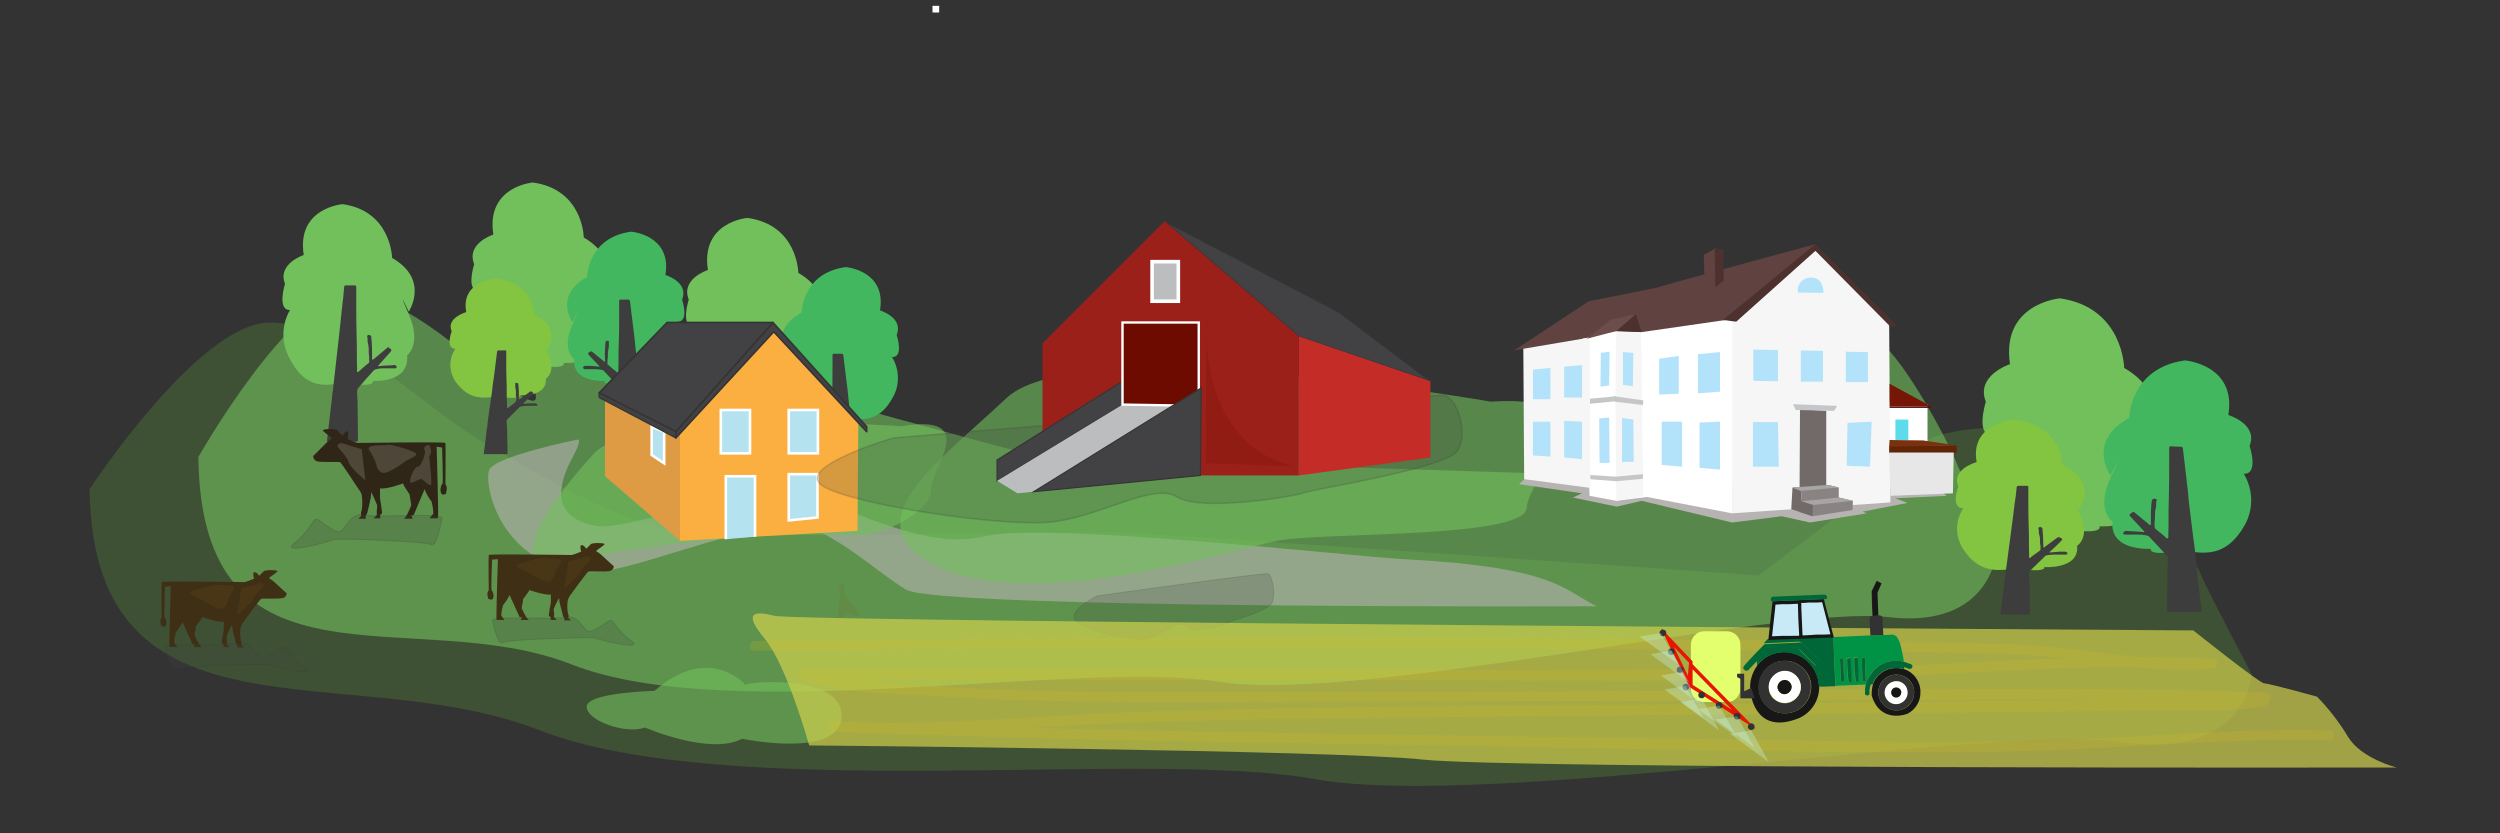 <?xml version="1.0" encoding="utf-8"?>
<!-- Generator: Adobe Illustrator 24.1.1, SVG Export Plug-In . SVG Version: 6.00 Build 0)  -->
<svg version="1.1" id="Layer_1" xmlns="http://www.w3.org/2000/svg" xmlns:xlink="http://www.w3.org/1999/xlink" x="0px" y="0px"
	 viewBox="0 0 600 200" style="enable-background:new 0 0 600 200;" xml:space="preserve">
<rect x="0" y="0" width="600" height="200" fill="#333333" stroke="none"/>
<style type="text/css">
	.st0{opacity:0.4;fill:#527D35;enable-background:new    ;}
	.st1{opacity:0.6;fill:#71C05C;enable-background:new    ;}
	.st2{fill:#71C05C;}
	.st3{fill:#43B75F;}
	.st4{fill:#3E3D3D;}
	.st5{fill:#83C441;}
	.st6{opacity:0.6;fill:#B7B3B2;enable-background:new    ;}
	.st7{fill:#FAAF40;}
	.st8{fill:#DE9B44;}
	.st9{fill:#B4E2EF;stroke:#FFFFFF;stroke-width:0.626;stroke-miterlimit:10;}
	.st10{fill:#424143;stroke:#343435;stroke-width:0.414;stroke-linecap:round;stroke-linejoin:round;}
	.st11{fill:#424143;stroke:#343435;stroke-width:0.318;stroke-linecap:round;stroke-linejoin:round;}
	.st12{opacity:0.2;fill:#424143;stroke:#343435;stroke-width:0.371;stroke-miterlimit:10;enable-background:new    ;}
	.st13{fill:#424143;stroke:#343435;stroke-width:0.287;stroke-miterlimit:10;}
	.st14{fill:#C42C27;}
	.st15{fill:#9B2019;}
	.st16{opacity:0.2;fill:#6D0B00;enable-background:new    ;}
	.st17{fill:#BBBDBF;stroke:#FFFFFF;stroke-width:0.86;stroke-miterlimit:10;}
	.st18{fill:#BBBDBF;}
	.st19{fill:#6D0B00;stroke:#FFFFFF;stroke-width:0.573;stroke-miterlimit:10;}
	.st20{fill:#B7B3B2;}
	.st21{fill:#FFFFFF;}
	.st22{fill:none;}
	.st23{fill:#F6F6F6;}
	.st24{fill:#726A69;}
	.st25{fill:#B3E3FA;}
	.st26{fill:#751606;}
	.st27{fill:#602406;}
	.st28{fill:#E7E7E8;}
	.st29{fill:#7A3110;}
	.st30{fill:#604340;}
	.st31{fill:#C4C6C8;}
	.st32{fill:#4C312F;}
	.st33{fill:#898383;}
	.st34{fill:#5CDCEA;}
	.st35{fill:#5B0F05;}
	.st36{fill:#A8A5A5;}
	.st37{fill:#6D4D4B;}
	.st38{opacity:0.2;fill:#424143;stroke:#343435;stroke-width:0.202;stroke-miterlimit:10;enable-background:new    ;}
	.st39{opacity:0.15;fill:#7F5D25;enable-background:new    ;}
	.st40{fill:#302617;}
	.st41{opacity:0.15;fill:#FFFFFF;enable-background:new    ;}
	.st42{opacity:0.2;fill:#424143;stroke:#343435;stroke-width:0.265;stroke-miterlimit:10;enable-background:new    ;}
	.st43{fill:#3F2F14;}
	.st44{opacity:0.2;fill:#424143;stroke:#343435;stroke-width:0.234;stroke-miterlimit:10;enable-background:new    ;}
	.st45{opacity:0.7;fill:#D1D14E;enable-background:new    ;}
	.st46{opacity:0.2;}
	.st47{fill:#D3B91E;}
	.st48{fill:#C8EAF6;}
	.st49{fill:#181717;}
	.st50{fill:#006838;}
	.st51{fill:#009345;}
	.st52{fill:#323232;}
	.st53{fill:#E4FF6E;}
	.st54{fill:none;stroke:#E81300;stroke-width:0.849;stroke-miterlimit:10;}
	.st55{opacity:0.3;fill:#CBFFF8;enable-background:new    ;}
</style>
<path class="st0" d="M21.5,117.4c0,0,26.2-40,43.3-40s37.6,20.7,50.1,28.1c12.5,7.4,34.5,20.7,49,22.2c14.4,1.5,99.1,0,103.6,0
	S422,138.1,422,138.1s34.2-25.1,38.8-31.1s38-5.9,45.9,0c8,5.9,19.7,26.6,21.6,31.1c1.9,4.4,12.1,23.7,12.1,23.7
	s-1.1,20.7-31.5,16.3s-152.6,16.3-193.2,8.9c-40.6-7.4-140.9,5.9-186.4-11.8S22.3,181.1,21.5,117.4z"/>
<path class="st1" d="M47.6,109.7c0,0,21.7-38.3,35.9-39c14.2-0.7,31.3,18,41.8,24.4S117,77.5,129,78.3s119.4,32,123.2,31.8
	s128.5,3.9,128.5,3.9s28.3-24.8,32.1-30.5c3.8-5.7,31.6-7,38.2-1.7s16.5,24.2,18.1,28.2c1.6,4.1,10.2,21.7,10.2,21.7
	s-0.9,19.4-26.2,16.4c-25.3-3-126.9,20.9-160.7,15.5s-117.1,10.8-155.1-4.1S48.4,169.1,47.6,109.7z"/>
<path class="st2" d="M127.8,87.5c0,0,8,1.5,7.5-0.4c0,0,9,0.7,8.4-6.2c0,0,3.7-2.6,0.5-10.1s0-0.6,0-0.6s5.3-7.8-4.1-13.2
	c0,0-0.1-11.5-12.2-13.2c0,0-11.3,0.9-9.5,12.5c0,0-6.6,2.1-4.6,7.1c0,0-2.1,6.6,1.2,6.4c-2.1,3.7-2.2,8.2-0.1,11.9
	C118.3,88,122.3,88.7,127.8,87.5z"/>
<path class="st3" d="M151.6,91.7c0,0-7,1.2-6.5-0.3c0,0-7.8,0.6-7.3-5.2c0,0-3.2-2.2-0.4-8.3c2.8-6.2,0-0.5,0-0.5s-4.6-6.5,3.5-10.9
	c0,0,0.1-9.5,10.6-10.9c0,0,9.8,0.8,8.2,10.4c0,0,5.7,1.7,4,5.9c0,0,1.8,5.4-1.1,5.3c1.8,3,1.9,6.8,0.1,9.8
	C159.9,92.2,156.3,92.8,151.6,91.7z"/>
<path class="st4" d="M153.8,94.5c-0.1-0.4-0.1-0.9-0.2-1.3c-0.2-1.5-0.4-3-0.5-4.5l-0.5-4.5c-0.1-1.3-0.3-2.5-0.4-3.8l-0.5-4
	c-0.2-1.4-0.3-2.7-0.5-4.1c0-0.3-0.2-0.4-0.5-0.4c-0.6,0-1.2,0-1.8,0c-0.3,0-0.3,0.2-0.3,0.4v2.6c0,2.5,0,5.1-0.1,7.6
	c-0.1,2.1,0,4.2-0.1,6.2c0,0.3,0.1,0.6-0.1,0.7c-0.2,0.1-0.4-0.3-0.6-0.4c-0.6-0.4-1.1-0.9-1.7-1.4c-0.2-0.1-0.3-0.3-0.2-0.5
	c0-0.3,0-0.6,0-0.8c0.2-0.8,0-1.6,0.2-2.4c0.1-0.5,0.2-1,0.1-1.5v-0.1c0.2-0.3,0.1-0.4-0.2-0.5s-0.6,0.1-0.6,0.4l0,0
	c-0.1,1.3-0.2,2.7-0.1,4.1v0.1c0,0.1,0.1,0.3-0.1,0.4c-0.2,0.1-0.2-0.1-0.3-0.2c-0.9-0.7-1.8-1.5-2.7-2.2c-0.1-0.1-0.4-0.1-0.5,0
	l0,0c-0.6,0.4-0.6,0.4-0.1,1c0.8,0.8,1.5,1.6,2.3,2.4c0,0.1,0.1,0.1,0.1,0.2l-2.2-0.2c-0.4,0-0.8,0-1.2,0c-0.2,0-0.3,0.1-0.5,0.2
	c-0.1,0.1-0.1,0.2,0,0.4c0.1,0.1,0.2,0.2,0.3,0.2h2.6c0.6,0,1.2,0.1,1.7,0.2c0.1,0,0.2,0.1,0.2,0.1c1.1,1.2,2.3,2.4,3.4,3.7
	c0.1,0.1,0.2,0.3,0.2,0.5c0,0.6,0,1.2-0.1,1.9c0,2.1,0,4.2-0.1,6.3c0,0.6,0,1.2,0,1.7c0,0.2,0.1,0.3,0.3,0.3h6
	c0.3,0,0.3-0.1,0.3-0.3c-0.3-2.4-0.6-4.9-0.9-7.3C153.8,95.3,153.8,94.9,153.8,94.5z"/>
<path class="st5" d="M119.1,95.1c0,0,6,1,5.6-0.2c0,0,6.7,0.4,6.3-4c0,0,2.8-1.7,0.3-6.5c-2.4-4.8,0-0.4,0-0.4s3.9-5.1-3.1-8.6
	c0,0-0.1-7.5-9.2-8.6c0,0-8.5,0.6-7.1,8.1c0,0-4.9,1.4-3.5,4.6c0,0-1.6,4.2,0.9,4.2c-1.6,2.3-1.6,5.3-0.1,7.7
	C112,95.4,115,95.9,119.1,95.1z"/>
<path class="st4" d="M117,101.8c0-0.3,0.1-0.7,0.1-1l0.5-3.5c0.2-1.2,0.3-2.3,0.5-3.5c0.1-1,0.2-2,0.4-3c0.1-1,0.3-2.1,0.4-3.2
	s0.3-2.1,0.4-3.2c0-0.2,0.1-0.3,0.4-0.3c0.5,0,1.1,0,1.6,0c0.3,0,0.2,0.1,0.2,0.3c0,0.7,0,1.3,0,2c0,2,0,4,0.1,6
	c0,1.6,0,3.3,0.1,4.9c0,0.2-0.1,0.5,0.1,0.6s0.3-0.2,0.5-0.3c0.5-0.4,1-0.7,1.4-1.1c0.1-0.1,0.2-0.3,0.2-0.4c0-0.2,0.1-0.4,0-0.6
	c-0.2-0.6,0-1.2-0.1-1.9c-0.1-0.4-0.2-0.8-0.1-1.2v-0.1c-0.2-0.2-0.1-0.3,0.2-0.4c0.2-0.1,0.5,0.1,0.5,0.3l0,0
	c0.1,1.1,0.2,2.1,0.1,3.2v0.1c0,0.1-0.1,0.2,0.1,0.3s0.2-0.1,0.3-0.1l2.3-1.7c0.1-0.1,0.3-0.1,0.4,0c0.5,0.3,0.5,0.3,0.1,0.8
	c-0.7,0.6-1.3,1.3-2,1.9c0,0-0.1,0.1-0.1,0.2l1.9-0.1c0.3,0,0.7,0,1,0c0.1,0,0.3,0.1,0.4,0.2c0.1,0.1,0.1,0.2,0,0.3
	c-0.1,0.1-0.2,0.2-0.3,0.1h-2.2c-0.5,0-1,0.1-1.5,0.2c-0.1,0-0.1,0-0.2,0.1l-2.9,2.9c-0.1,0.1-0.2,0.2-0.2,0.4c0,0.5,0,1,0.1,1.5
	l0.1,4.9c0,0.5,0,0.9,0,1.4c0,0.2-0.1,0.2-0.3,0.2h-5.2c-0.2,0-0.3-0.1-0.2-0.2c0.3-1.9,0.5-3.8,0.7-5.7
	C117,102.4,117,102.1,117,101.8z"/>
<path class="st2" d="M179.3,96c0,0,8,1.5,7.5-0.4c0,0,9,0.7,8.4-6.2c0,0,3.7-2.6,0.5-10.1s0-0.6,0-0.6s5.3-7.8-4.1-13.2
	c0,0-0.1-11.5-12.2-13.2c0,0-11.3,0.9-9.5,12.5c0,0-6.6,2.1-4.6,7.1c0,0-2.1,6.6,1.2,6.4c-2.1,3.7-2.2,8.2-0.1,11.9
	C169.7,96.5,173.8,97.2,179.3,96z"/>
<path class="st3" d="M203.1,100.2c0,0-7,1.2-6.5-0.3c0,0-7.8,0.6-7.3-5.2c0,0-3.2-2.2-0.4-8.3s0-0.5,0-0.5s-4.6-6.5,3.5-10.9
	c0,0,0.1-9.5,10.6-10.9c0,0,9.8,0.8,8.2,10.4c0,0,5.7,1.7,4,5.9c0,0,1.8,5.4-1.1,5.3c1.8,3,1.9,6.8,0.1,9.8
	C211.4,100.6,207.8,101.2,203.1,100.2z"/>
<path class="st4" d="M205,107.5c-0.1-0.4-0.1-0.9-0.2-1.3c-0.2-1.5-0.4-3-0.5-4.5l-0.5-4.5c-0.1-1.3-0.3-2.5-0.4-3.8l-0.5-4
	c-0.2-1.4-0.3-2.7-0.5-4.1c0-0.3-0.2-0.4-0.5-0.4c-0.6,0-1.2,0-1.8,0c-0.3,0-0.3,0.2-0.3,0.4v2.6c0,2.5,0,5.1-0.1,7.6
	c-0.1,2.1,0,4.2-0.1,6.2c0,0.3,0.1,0.6-0.1,0.7c-0.2,0.1-0.4-0.3-0.6-0.4c-0.6-0.4-1.1-0.9-1.7-1.4c-0.2-0.1-0.3-0.3-0.2-0.5
	c0-0.3,0-0.6,0-0.8c0.2-0.8,0-1.6,0.2-2.4c0.1-0.5,0.2-1,0.1-1.5v-0.1c0.2-0.3,0.1-0.4-0.2-0.5s-0.6,0.1-0.6,0.4l0,0
	c-0.1,1.3-0.2,2.7-0.1,4.1v0.1c0,0.1,0.1,0.3-0.1,0.4c-0.2,0.1-0.2-0.1-0.3-0.2c-0.9-0.7-1.8-1.5-2.7-2.2c-0.1-0.1-0.4-0.1-0.5,0
	l0,0c-0.6,0.4-0.6,0.4-0.1,1c0.8,0.8,1.5,1.6,2.3,2.4c0,0.1,0.1,0.1,0.1,0.2l-2.2-0.2c-0.4,0-0.8,0-1.2,0c-0.2,0-0.3,0.1-0.5,0.2
	c-0.1,0.1-0.1,0.2,0,0.4c0.1,0.1,0.2,0.2,0.3,0.2h2.6c0.6,0,1.2,0.1,1.7,0.2c0.1,0,0.2,0.1,0.2,0.1c1.1,1.2,2.3,2.4,3.4,3.7
	c0.1,0.1,0.2,0.3,0.2,0.5c0,0.6,0,1.2-0.1,1.9c0,2.1,0,4.2-0.1,6.3c0,0.6,0,1.2,0,1.7c0,0.2,0.1,0.3,0.3,0.3h6
	c0.3,0,0.3-0.1,0.3-0.3c-0.3-2.4-0.6-4.9-0.9-7.3C205,108.3,205,107.9,205,107.5z"/>
<path class="st5" d="M170.4,108.1c0,0,6,1,5.6-0.2c0,0,6.7,0.4,6.3-4c0,0,2.8-1.7,0.3-6.5c-2.4-4.8,0-0.4,0-0.4s3.9-5.1-3.1-8.6
	c0,0-0.1-7.5-9.2-8.6c0,0-8.5,0.6-7.1,8.1c0,0-4.9,1.4-3.5,4.6c0,0-1.6,4.2,0.9,4.2c-1.6,2.3-1.6,5.3-0.1,7.7
	C163.2,108.4,166.3,108.9,170.4,108.1z"/>
<path class="st4" d="M168.5,110.3c0-0.3,0.1-0.7,0.1-1l0.5-3.5c0.2-1.2,0.3-2.3,0.5-3.5c0.1-1,0.2-2,0.4-3c0.1-1,0.3-2.1,0.4-3.2
	c0.1-1,0.3-2.1,0.4-3.2c0-0.2,0.1-0.3,0.4-0.3c0.5,0,1.1,0,1.6,0c0.3,0,0.2,0.1,0.2,0.3c0,0.7,0,1.3,0,2c0,2,0,4,0.1,6
	c0,1.6,0,3.3,0.1,4.9c0,0.2-0.1,0.5,0.1,0.6c0.2,0.1,0.3-0.2,0.5-0.3c0.5-0.4,1-0.7,1.4-1.1c0.1-0.1,0.2-0.3,0.2-0.4
	c0-0.2,0.1-0.4,0-0.6c-0.2-0.6,0-1.2-0.1-1.9c-0.1-0.4-0.2-0.8-0.1-1.2v-0.1c-0.2-0.2-0.1-0.3,0.2-0.4c0.2-0.1,0.5,0.1,0.5,0.3l0,0
	c0.1,1.1,0.2,2.1,0.1,3.2v0.1c0,0.1-0.1,0.2,0.1,0.3s0.2-0.1,0.3-0.1l2.3-1.7c0.1-0.1,0.3-0.1,0.4,0c0.5,0.3,0.5,0.3,0.1,0.8
	c-0.7,0.6-1.3,1.3-2,1.9c0,0-0.1,0.1-0.1,0.2l1.9-0.1c0.3,0,0.7,0,1,0c0.1,0,0.3,0.1,0.4,0.2c0.1,0.1,0.1,0.2,0,0.3
	c-0.1,0.1-0.2,0.2-0.3,0.1h-2.2c-0.5,0-1,0.1-1.5,0.2c-0.1,0-0.1,0-0.2,0.1l-2.9,2.9c-0.1,0.1-0.2,0.2-0.2,0.4c0,0.5,0,1,0.1,1.5
	l0.1,4.9c0,0.5,0,0.9,0,1.4c0,0.2-0.1,0.2-0.3,0.2h-5.2c-0.2,0-0.3-0.1-0.2-0.2c0.3-1.9,0.5-3.8,0.7-5.7
	C168.4,110.9,168.5,110.6,168.5,110.3z"/>
<path class="st2" d="M82.2,91.8c0,0,7.8,1.5,7.3-0.4c0,0,8.8,0.7,8.2-6.1c0,0,3.6-2.6,0.4-9.9s0-0.6,0-0.6s5.1-7.7-4-12.9
	c0,0-0.2-11.3-11.9-12.9c0,0-11.1,0.9-9.3,12.2c0,0-6.4,2.1-4.5,6.9c0,0-2,6.4,1.2,6.3c-2.1,3.6-2.1,8-0.1,11.6
	C72.8,92.4,76.8,93.1,82.2,91.8z"/>
<path class="st4" d="M79.7,95.1c0.1-0.5,0.1-1,0.2-1.5c0.2-1.8,0.4-3.5,0.6-5.3s0.4-3.5,0.6-5.3c0.2-1.5,0.3-3,0.5-4.5l0.5-4.8
	c0.2-1.6,0.4-3.2,0.5-4.8c0-0.4,0.2-0.4,0.5-0.4c0.7,0,1.4,0,2.1,0c0.3,0,0.3,0.2,0.3,0.4c0,1,0,2,0,3.1c0,3,0,6,0.1,9
	c0.1,2.5,0,4.9,0.1,7.4c0,0.3-0.1,0.8,0.1,0.9s0.4-0.3,0.7-0.5c0.6-0.5,1.2-1.1,1.9-1.6c0.2-0.1,0.3-0.4,0.2-0.6c0-0.3,0-0.7,0-1
	c-0.2-0.9,0-1.9-0.2-2.8c-0.2-0.6-0.2-1.2-0.2-1.7V81c-0.2-0.3-0.1-0.5,0.2-0.6c0.3-0.1,0.6,0.1,0.7,0.4c0,0,0,0,0,0.1
	c0.2,1.6,0.2,3.2,0.2,4.8v0.1c0,0.2-0.1,0.4,0.1,0.5s0.2-0.1,0.4-0.2c1-0.9,2.1-1.7,3.1-2.6c0.1-0.2,0.4-0.2,0.5,0l0,0
	c0.7,0.5,0.7,0.5,0.1,1.2c-0.9,1-1.7,1.9-2.6,2.9c-0.1,0.1-0.1,0.1-0.1,0.3c0.8-0.1,1.7-0.2,2.5-0.2c0.4,0,0.9,0,1.3-0.1
	c0.2,0,0.4,0.1,0.5,0.2s0.1,0.3,0.1,0.4c-0.1,0.1-0.2,0.2-0.4,0.2c-1,0-2,0-2.9,0c-0.7,0-1.3,0.1-1.9,0.3c-0.1,0-0.2,0.1-0.3,0.2
	c-1.3,1.4-2.6,2.9-3.8,4.3c-0.1,0.2-0.2,0.4-0.2,0.6c0,0.7,0,1.5,0.1,2.2l0.1,7.5c0,0.7,0,1.4,0,2.1c0,0.3-0.1,0.4-0.4,0.4h-6.7
	c-0.3,0-0.4-0.1-0.3-0.4c0.3-2.9,0.7-5.7,1-8.6C79.6,96.1,79.7,95.6,79.7,95.1z"/>
<path class="st6" d="M337,134.2c-13-0.7-86.1-9-100.6-5.5c-14.4,3.5-31.5-6.6-41.4-9s-3.5-3.1-3.5-3.1l-5.3-1.1
	c0,0-6.6,0.9-10.6,2.9l0,0c0,0-26.5,9.1-32.7,7.8c-6.2-1.3-11.9-4.7-5.3-16.8c2.3-4.3,1-3.9,1-3.9s-19.9,4-21.2,7.3
	c-1.3,3.3,2.3,23,23.3,24.5c9.6,0.7,32.7-10.2,50.8-11.7c9.7,2.7,19.1,11.8,25.9,15.9c7.7,4.7,165.8,4,165.8,4
	C375.2,141.6,373.4,136.1,337,134.2z M187.7,124.8L187.7,124.8c0.3,0,0.7,0.1,1,0.1L187.7,124.8z"/>
<path class="st1" d="M216.4,102.3c0,0-63.8-4.4-73.9,6.6s-22.8,28.6-7.2,25.8c54-9.8,68.5-4.8,74.9-6.8c6.4-2,13.5-6.2,13.3-10.7
	S235.5,99.1,216.4,102.3z"/>
<polygon class="st7" points="205.8,127.4 206,100.7 185.5,77.4 163.2,102.4 163.2,129.8 "/>
<polyline class="st8" points="163.2,129.8 145.2,114.3 145.2,93.3 163.2,102.4 "/>
<rect x="189.3" y="98.4" class="st9" width="7" height="10.4"/>
<rect x="173" y="98.4" class="st9" width="7" height="10.4"/>
<polygon class="st9" points="196.2,124.2 189.3,124.9 189.3,113.8 196.2,113.8 "/>
<polyline class="st9" points="174.2,129.4 174.2,114.3 181.2,114.3 181.2,128.8 "/>
<polygon class="st9" points="159.4,103.6 159.4,111.2 156.4,109.2 156.4,102.4 "/>
<polygon class="st10" points="208,102.4 185.5,77.4 184.6,78.4 184.6,78.4 162.2,103.6 162.2,105.1 185.7,79.6 208,103.6 "/>
<polygon class="st10" points="185.5,77.4 162.2,103.6 143.8,94.3 160.1,77.4 "/>
<polygon class="st11" points="162.2,105.1 143.8,95.4 143.8,94.3 162.2,103.6 "/>
<path class="st2" d="M494.4,126.8c0,0,10.1,1.9,9.5-0.5c0,0,11.3,0.9,10.6-7.9c0,0,4.7-3.3,0.6-12.7S515,105,515,105
	s6.6-9.9-5.2-16.7c0,0-0.2-14.5-15.4-16.7c0,0-14.2,1.2-12,15.8c0,0-8.3,2.7-5.8,9c0,0-2.6,8.3,1.6,8.1c-2.7,4.6-2.7,10.3-0.2,15
	C482.3,127.5,487.5,128.4,494.4,126.8z"/>
<path class="st3" d="M524.4,132.1c0,0-8.8,1.6-8.2-0.4c0,0-9.9,0.7-9.2-6.5c0,0-4.1-2.7-0.5-10.5s0-0.6,0-0.6s-5.8-8.2,4.5-13.8
	c0,0,0.2-12,13.4-13.8c0,0,12.4,1,10.4,13.1c0,0,7.2,2.2,5.1,7.4c0,0,2.3,6.9-1.4,6.7c2.3,3.8,2.4,8.5,0.2,12.4
	C534.9,132.7,530.4,133.4,524.4,132.1z"/>
<path class="st4" d="M527.2,135.7c-0.1-0.6-0.2-1.1-0.2-1.6c-0.2-1.9-0.4-3.8-0.7-5.7l-0.7-5.7c-0.2-1.6-0.4-3.2-0.5-4.8l-0.6-5.1
	c-0.2-1.7-0.4-3.4-0.6-5.1c0-0.4-0.2-0.5-0.6-0.5c-0.8,0-1.5,0-2.3-0.1c-0.4,0-0.3,0.2-0.4,0.4v3.3c0,3.2,0,6.4-0.1,9.6
	c-0.1,2.6,0,5.2-0.1,7.9c0,0.3,0.1,0.8-0.2,0.9c-0.3,0.1-0.5-0.3-0.7-0.5c-0.7-0.6-1.4-1.1-2.1-1.7c-0.2-0.2-0.3-0.4-0.3-0.7
	c0-0.3,0-0.7,0-1c0.2-1,0-2,0.2-3c0.2-0.6,0.2-1.2,0.2-1.9v-0.1c0.3-0.3,0.1-0.5-0.3-0.6c-0.3-0.1-0.7,0.1-0.8,0.5c0,0,0,0,0,0.1
	c-0.2,1.7-0.2,3.4-0.2,5.1v0.1c0,0.2,0.1,0.4-0.1,0.5c-0.2,0.1-0.3-0.2-0.4-0.2c-1.1-0.9-2.3-1.9-3.4-2.8c-0.2-0.2-0.4-0.2-0.6,0
	l0,0c-0.8,0.6-0.8,0.5-0.1,1.3c1,1,1.9,2.1,2.9,3.1c0.1,0.1,0.2,0.1,0.1,0.3l-2.8-0.2c-0.5,0-1,0-1.5-0.1c-0.2,0-0.4,0.1-0.6,0.3
	c-0.1,0.1-0.2,0.3-0.1,0.4c0.1,0.2,0.2,0.2,0.4,0.2h3.3c0.7,0,1.5,0.1,2.2,0.3c0.1,0,0.2,0.1,0.3,0.2c1.4,1.5,2.9,3.1,4.3,4.6
	c0.2,0.2,0.2,0.4,0.2,0.6c0,0.8,0,1.6-0.1,2.3c0,2.7-0.1,5.3-0.1,8c0,0.7,0,1.5,0,2.2c0,0.3,0.1,0.4,0.4,0.4h7.5
	c0.3,0,0.4-0.1,0.4-0.4c-0.4-3.1-0.7-6.1-1.1-9.2C527.2,136.7,527.2,136.2,527.2,135.7z"/>
<path class="st5" d="M483.5,136.4c0,0,7.6,1.2,7.1-0.3c0,0,8.5,0.6,7.9-5.1c0,0,3.5-2.1,0.4-8.2s0-0.5,0-0.5s5-6.4-3.9-10.8
	c0,0-0.1-9.4-11.6-10.8c0,0-10.7,0.8-9,10.2c0,0-6.2,1.7-4.4,5.8c0,0-2,5.3,1.2,5.3c-2,2.9-2,6.7-0.1,9.7
	C474.4,136.8,478.3,137.4,483.5,136.4z"/>
<path class="st4" d="M481.1,139.1c0.1-0.4,0.1-0.9,0.2-1.3l0.6-4.5c0.2-1.5,0.4-3,0.6-4.5c0.2-1.3,0.3-2.5,0.5-3.8s0.3-2.7,0.5-4
	s0.4-2.7,0.5-4c0-0.3,0.2-0.4,0.5-0.4c0.7,0,1.3,0,2,0c0.3,0,0.3,0.2,0.3,0.3c0,0.9,0,1.7,0,2.6c0,2.5,0,5,0.1,7.5
	c0.1,2.1,0,4.1,0.1,6.2c0,0.3-0.1,0.6,0.1,0.7c0.2,0.1,0.4-0.3,0.6-0.4c0.6-0.4,1.2-0.9,1.8-1.3c0.2-0.1,0.3-0.3,0.2-0.5
	c0-0.3,0.1-0.6,0-0.8c-0.2-0.8,0-1.6-0.2-2.3c-0.2-0.5-0.2-1-0.2-1.5V127c-0.2-0.3-0.1-0.4,0.2-0.5c0.3-0.1,0.6,0.1,0.7,0.4l0,0
	c0.1,1.3,0.2,2.7,0.2,4v0.1c0,0.1-0.1,0.3,0.1,0.4c0.2,0.1,0.2-0.1,0.3-0.2l3-2.2c0.2-0.1,0.4-0.1,0.6,0c0.7,0.4,0.7,0.4,0.1,1
	c-0.8,0.8-1.6,1.6-2.5,2.4c-0.1,0.1-0.1,0.1-0.1,0.2l2.4-0.2c0.4,0,0.9,0,1.3,0c0.2,0,0.4,0.1,0.5,0.2c0.1,0.1,0.1,0.2,0.1,0.3
	c-0.1,0.1-0.2,0.2-0.4,0.2H493c-0.6,0-1.3,0.1-1.9,0.2c-0.1,0-0.2,0.1-0.2,0.1l-3.7,3.6c-0.1,0.1-0.2,0.3-0.2,0.5
	c0,0.6,0,1.2,0.1,1.8l0.1,6.2c0,0.6,0,1.1,0,1.7c0,0.2-0.1,0.3-0.3,0.3h-6.5c-0.3,0-0.3-0.1-0.3-0.3c0.3-2.4,0.6-4.8,0.9-7.2
	C481,139.9,481.1,139.5,481.1,139.1z"/>
<g>
	<path class="st1" d="M357.8,96.4c0,0-98.7-17.3-116.2-0.9s-38.3,30.7-15.5,40.9s69.5-4.2,79.8-6.5c10.3-2.3,60-0.5,60.5-8
		C366.8,114.4,388.1,94.3,357.8,96.4z"/>
	<path class="st12" d="M214.4,105.1c0,0-23.9,7-17,11.5s43.8,10.1,55.6,8.6c11.7-1.5,24-9.5,29.6-5.9s28.4-0.2,30.6-1.1
		c2.2-0.8,33.5-5.8,36.5-9.9c3-4.2-0.1-12.9-3.1-13.4C343.5,94.4,214.4,105.1,214.4,105.1z"/>
	<polygon class="st13" points="343.3,91.5 321.3,74.9 279.5,53.1 311.7,80.7 	"/>
	<polygon class="st14" points="311.7,80.7 311.7,114.1 343.3,109.8 343.3,91.5 	"/>
	<path class="st15" d="M311.7,80.7l-32.2-27.6l-29.3,29.3V104l19.3-12.5V77.4h18.3V97l-0.2,17.1h24.1L311.7,80.7z M282.3,71.8h-5.8
		v-9h5.8V71.8z"/>
	<polygon class="st13" points="269.4,97.1 239.3,115.4 239.3,110.4 269.4,91.5 	"/>
	<path class="st16" d="M289.5,76.8v34.4l21.6,0.7C311.1,112,288.8,109.7,289.5,76.8z"/>
	<rect x="276.5" y="62.8" class="st17" width="6.3" height="9.5"/>
	<polygon class="st18" points="269.4,97.1 287.7,97.4 250.2,117.8 244.2,118.4 239.3,115.4 	"/>
	<polygon class="st19" points="269.4,97.1 269.4,77.4 287.7,77.4 287.7,97.4 	"/>
	<polygon class="st13" points="288.1,114.1 288.3,93.1 248.1,118 	"/>
	<polyline class="st20" points="456.4,110.7 467.2,119 454.9,119.6 457.8,120.7 447,122.8 448,123.2 434.4,125.4 427.6,123.9 
		415.7,125.4 394,120.2 388,121.6 377.5,119.4 379.7,118.4 364.6,116.2 367.9,113 	"/>
	<polygon class="st21" points="379.7,77.5 449,75.4 451.6,96.3 462.6,97 462.6,110.7 438.3,113.8 387.9,120.2 381.5,119 	"/>
	<line class="st22" x1="365.7" y1="86.7" x2="366.1" y2="83"/>
	<polygon class="st23" points="387.9,79.5 387.7,95.4 387.9,115.7 387.9,120.2 394.4,119.1 393.9,79.5 	"/>
	<polyline class="st23" points="453.7,120.5 453.4,77.4 435.7,59.3 415.7,75.6 415.7,123.2 453.4,120.6 	"/>
	<polygon class="st24" points="431.9,117.2 432,98.2 438.3,98.6 438.3,116.8 	"/>
	<polygon class="st25" points="426.7,101.3 426.9,112 420.7,112 420.7,101.3 	"/>
	<path class="st25" d="M437.6,70.3l-6.1-0.1c-0.3-1.6,0.7-3.1,2.3-3.5c0.2,0,0.4-0.1,0.7-0.1C437.9,66.5,437.6,70.3,437.6,70.3z"/>
	<polygon class="st26" points="453.5,92.1 463.4,97.5 453.5,97.6 	"/>
	<polygon class="st27" points="453.4,107 469.6,106.9 469.6,108.7 453.4,108.8 	"/>
	<polygon class="st28" points="453.7,119 468.7,118.4 468.9,108.6 453.4,108.6 	"/>
	<polygon class="st29" points="469.6,106.9 461.5,105.7 453.5,105.6 453.4,107.2 	"/>
	<polygon class="st21" points="415.7,75.6 394,79.7 394.4,119.1 415.7,123.2 	"/>
	<path class="st30" d="M388.1,79.4l-6.7,1.1L397,69.2c0,0,3.6-1,6-1.7c2.4-0.7,32.7-8.9,32.7-8.9l-20.9,18.1l-20.8,3L388.1,79.4"/>
	<polyline class="st31" points="394.4,96.1 387.4,95.1 387.5,96.4 394.3,97.2 	"/>
	<polyline class="st31" points="394.3,113.8 387.7,114.4 387.8,115.5 394.3,114.9 	"/>
	<polyline class="st31" points="388,115.5 388,115.5 387.9,114.4 381.5,114 381.6,115 388,115.5 	"/>
	<polygon class="st30" points="363.4,84.1 381.3,72.3 397.3,69.1 382.5,80.8 	"/>
	<polygon class="st30" points="409.2,70.1 408.9,61.2 411.9,59.5 411.6,69.1 	"/>
	<polyline class="st32" points="411.5,59.7 413.6,59.8 413.7,67.3 411.7,69 	"/>
	<polygon class="st25" points="389.5,92.4 389.5,84.5 392,84.7 391.9,92.7 	"/>
	<polygon class="st25" points="386.3,84.4 384.2,84.7 384.1,92.8 386.2,92.5 	"/>
	<polygon class="st25" points="389.3,100.3 389.3,110.9 392.1,110.8 392,100.7 	"/>
	<polygon class="st25" points="386.2,100.2 383.8,100.4 383.9,111.1 386.3,111.1 	"/>
	<polyline class="st23" points="381.7,117.1 365.8,115 365.6,83.7 381.5,81 381.7,117.1 381.7,117.1 	"/>
	<polygon class="st33" points="438.8,116.4 441.3,117 441.3,119.6 432.3,120.3 432.3,117.8 430.2,117 	"/>
	<polygon class="st33" points="441.3,119.4 444.7,120.2 444.6,122.4 435,123.9 432.3,123 432.3,120 	"/>
	<polygon class="st24" points="430.2,117 429.9,122.2 432.3,123 432.3,117.8 	"/>
	<polygon class="st31" points="440.2,98.6 431,98.4 430.3,97 440.9,97.4 	"/>
	<polygon class="st25" points="443.4,101.5 443.2,111.8 448.8,112 449.2,101.2 	"/>
	<polygon class="st34" points="454.9,105.6 454.9,100.7 458,100.7 458,105.6 	"/>
	<polygon class="st25" points="426.7,84 420.8,83.9 420.8,91.4 426.7,91.5 	"/>
	<polygon class="st25" points="448.3,84.5 443,84.4 443,91.7 448.3,91.7 	"/>
	<polygon class="st25" points="437.5,84.2 432.2,84.1 432.2,91.6 437.5,91.6 	"/>
	<polygon class="st25" points="402.9,85.4 398.2,86.1 398.2,94.7 402.9,94.5 	"/>
	<polygon class="st25" points="412.8,84.5 407.5,85 407.5,94.4 412.8,94 	"/>
	<polygon class="st35" points="463.4,97.5 463.4,97.9 453.5,97.9 453.5,97.6 	"/>
	<polygon class="st25" points="412.8,101.2 407.9,101.4 407.9,112.3 412.8,112.7 	"/>
	<polygon class="st25" points="403.7,101.2 398.8,101.2 398.8,111.6 403.7,112 	"/>
	<polygon class="st25" points="379.7,87.6 379.7,95.4 375.4,95.4 375.4,88 	"/>
	<polygon class="st25" points="372.1,88.3 372.1,95.8 367.9,95.8 367.9,88.7 	"/>
	<polygon class="st25" points="379.7,101.2 379.7,110.2 375.4,109.8 375.4,101 	"/>
	<polygon class="st25" points="372.1,101.2 372.1,109.6 367.9,109.3 367.9,101.2 	"/>
	<polygon class="st31" points="381.6,95.7 387.8,95.1 387.7,96.3 381.6,96.9 	"/>
	<polygon class="st36" points="444.7,120.2 441.3,119.4 432.3,120.3 435.1,121.2 	"/>
	<polygon class="st36" points="441.3,117 432.3,117.8 430.2,117 438.8,116.4 	"/>
	<polygon class="st24" points="432,120.2 435.1,121.2 435,123.9 432,122.9 	"/>
	<polygon class="st32" points="453.6,78.3 455.4,78.3 435.7,58.6 413.5,76.8 416.7,77.2 435.7,60.2 	"/>
	<polygon class="st37" points="388.1,79.4 380.8,81.3 386.6,76.7 392.6,75.4 	"/>
	<polygon class="st32" points="394,79.7 387.9,79.5 392.6,75.4 	"/>
</g>
<path class="st38" d="M263.4,143c0,0-7.4,3.6-5.3,5.9c2.1,2.3,13.6,5.2,17.2,4.4s7.4-4.9,9.2-3c1.8,1.9,8.8-0.1,9.5-0.6
	s10.4-3,11.3-5.1s0-6.7-1-6.9C303.4,137.4,263.4,143,263.4,143z"/>
<path class="st1" d="M157.1,165.8c0,0-16.3,0.4-16.3,3.8s9.4,6.7,14,5c0,0,15.6,6.8,23.3,2.7c0,0,23.5,4.9,23.9-5.3
	s-22.6-8.5-23.1-7.6C178.9,164.3,170.2,154.3,157.1,165.8z"/>
<path class="st39" d="M452.4,158.7c0,0,3.7-0.9,4.6-1.3c0.9-0.3,1.4,0.4,1.1,0.9c-0.4,0.4-2.4,2.3-2.6,3.3s-4,3.9-4,3.9L452.4,158.7
	z"/>
<path class="st39" d="M450.6,158.8c-0.7,0.9-1.3,1.9-1.7,3.1c0,0.6-0.7,1.9-1.8,1.9s-3.4-1.4-4.9-2.4s-4.4-1.4-1.9-2.3
	s5.8-1.6,5.9-1.4C446.3,157.9,451.6,157.5,450.6,158.8z"/>
<path class="st39" d="M436.1,160.2c0,0-0.8,6-0.4,6.2s1.6-0.9,2.2-1.3c0.6-0.4,2.8,1.5,2.8,0.5s-1.3-3.3-1.9-3.2
	c-0.7,0.1-2.1-3.1-1.6-3.7s-0.7-1.3-1-1.1C435.6,158.5,435.6,159.5,436.1,160.2z"/>
<g>
	<path class="st40" d="M104.8,107.2c0,0,0.5,17.1,0.3,17.2c-0.6,0-1.3,0-1.9,0c-0.2,0,0.8-1.1,0.8-1.1c0-1-0.2-2-0.4-2.9
		c-0.7-0.9-1.3-1.9-1.7-3l-2.6,6.2l-0.6,0.1c0,0,0.5,0.8,0.2,0.8H97l0.6-0.8c0.4-0.8,0.8-1.6,1.1-2.5c0-0.3-0.4-2.3-0.4-2.5
		s-1.7-2.3-1.5-2.7c0,0-4,1.5-5.6,1.2v2.4c0.2,1.2,0.4,2.4,0.5,3.5c-0.1,0.2-0.2,0.4-0.5,0.5l0.1,0.8h-1.6l0.8-0.9
		c-0.1-0.2-0.1-0.5-0.1-0.7c0.1-0.5,0.1-1.1,0.1-1.6c-0.1-0.2-0.8-1.8-1-2.3c-0.2-0.4-0.4-0.8-0.4-0.8c0,0.9-0.2,1.8-0.4,2.7
		c-0.3,1.1-0.5,2.3-0.6,2.4c-0.1,0.2-0.2,0.4-0.3,0.5c0,0-0.1,0.6,0,0.8H86l0.7-0.7c-0.1-0.4-0.1-0.9,0.1-1.3c0.2-1.3,0.2-2.6,0-3.8
		c-0.2-0.6-0.6-1.2-1-1.7c-0.2-0.3-3.9-6-4.2-6.1c-0.3-0.1-4.8,0.1-5.6-0.2c-0.8-0.4-1-1.3-0.7-1.4c0.3-0.2,3.5-3.6,3.8-3.7
		s0.5-0.4,0.5-0.5s-2.1-1.5-2.1-1.8c-0.1-0.4,3.1-0.5,3.5,0s1.2,1.3,1.2,1.3c0.2-0.4,0.5-0.7,0.8-1c0.4-0.2,0.6,0.1,0.6,0.1
		c0,0.5,0,1-0.2,1.5c-0.2,0.2,2.2,1.1,2.4,1.1c0.1,0,21-0.3,21.1,0s0,9.9,0,9.9c0.3,0.4,0.4,0.9,0.3,1.4c-0.2,0.6,0.1,1-0.7,1.1
		c-1.1,0.2-0.9-2.1-0.3-2.6c0.2-0.2-0.1-8.7-0.1-8.7L104.8,107.2z"/>
	<path class="st41" d="M86.8,107.8c0,0-3.7-1.1-4.6-1.4s-1.4,0.5-1.1,0.9c0.4,0.5,2.4,2.6,2.6,3.7s4,4.3,4,4.3L86.8,107.8z"/>
	<path class="st41" d="M88.6,108c0.7,1,1.3,2.2,1.7,3.4c0,0.6,0.7,2.1,1.8,2.1s3.4-1.5,4.9-2.6s4.4-1.6,1.9-2.6s-5.8-1.8-5.9-1.5
		C92.9,107,87.6,106.5,88.6,108z"/>
	<path class="st41" d="M103,109.6c0,0,0.8,6.6,0.4,6.8c-0.4,0.3-1.6-1.1-2.2-1.4s-2.8,1.6-2.8,0.5s1.2-3.6,1.9-3.5
		c0.7,0.1,2.1-3.4,1.6-4s0.7-1.4,1-1.2C103.6,107.6,103.6,108.7,103,109.6z"/>
	<path class="st42" d="M106.1,124.4c0,0-1.3,7.1-2.6,6.3c-1.3-0.8-23.1-1.6-23.6-1.2c-0.4,0.4-13.1,3.9-9.2,0.8
		c3.9-3,4.4-5.9,5.3-5.7c0.9,0.2,4,3.3,5.5,3s2.5-4.8,6-4C91.1,124.3,106.4,123,106.1,124.4z"/>
</g>
<path class="st39" d="M201.7,142.7c0,0-0.8,5.6-0.4,5.8c0.3,0.3,1.5-0.9,2.1-1.2s2.6,1.4,2.6,0.4s-1.2-3.1-1.8-3s-2-2.9-1.5-3.4
	c0.5-0.6-0.6-1.2-0.9-1.1C201.2,141,201.2,142,201.7,142.7z"/>
<g>
	<path class="st43" d="M119.5,134.2c0,0-0.5,14.6-0.3,14.6c0.6,0,1.2,0,1.8,0c0.2,0-0.7-1-0.7-1c0-0.8,0.2-1.7,0.4-2.5
		c0.6-0.8,1.2-1.6,1.6-2.5l2.4,5.3l0.6,0.1c0,0-0.5,0.6-0.2,0.6h1.8l-0.6-0.7c-0.4-0.7-0.8-1.4-1.1-2.1c0-0.3,0.4-1.9,0.3-2.1
		c0-0.2,1.6-2,1.5-2.3c0,0,3.7,1.3,5.2,1.1v2c-0.2,1-0.4,2-0.5,3c0.1,0.3,0.5,0.4,0.5,0.4l-0.1,0.7h1.5l-0.7-0.8
		c0.1-0.2,0.1-0.4,0.1-0.6c-0.1-0.4-0.1-0.9-0.1-1.3c0.1-0.2,0.7-1.6,0.9-1.9c0.2-0.4,0.4-0.7,0.4-0.7c0,0.8,0.2,1.5,0.4,2.3
		c0.3,0.9,0.5,1.9,0.5,2c0.1,0.2,0.2,0.3,0.3,0.5c0,0,0.1,0.5,0,0.6h1.7l-0.7-0.6c0.1-0.4,0.1-0.8-0.1-1.1c-0.2-1.1-0.2-2.2,0-3.3
		c0.2-0.5,0.5-1,0.9-1.5c0.2-0.3,3.7-5.1,4-5.2c0.2-0.1,4.5,0.1,5.3-0.2c0.8-0.3,0.9-1.1,0.7-1.2c-0.2-0.1-3.3-3.1-3.6-3.2
		c-0.3-0.1-0.5-0.3-0.5-0.4c0-0.1,1.9-1.3,2-1.6c0.1-0.3-2.9-0.4-3.3,0c-0.4,0.4-1.1,1.1-1.1,1.1c-0.2-0.3-0.4-0.6-0.8-0.8
		c-0.4-0.2-0.6,0.1-0.6,0.1s0,1.2,0.2,1.3c0.2,0.1-2.1,0.9-2.3,0.9c-0.1,0-19.8-0.3-19.9,0s0,8.5,0,8.5c-0.3,0.3-0.4,0.8-0.3,1.2
		c0.2,0.6-0.1,0.8,0.7,1c1.1,0.2,0.8-1.8,0.3-2.2c-0.2-0.2,0.1-7.4,0.1-7.4L119.5,134.2z"/>
	<path class="st39" d="M136.4,134.8c0,0,3.5-0.9,4.3-1.2c0.8-0.3,1.3,0.4,1,0.8c-0.3,0.4-2.3,2.2-2.5,3.1c-0.2,0.9-3.8,3.7-3.8,3.7
		L136.4,134.8z"/>
	<path class="st39" d="M134.7,134.9c-0.7,0.9-1.2,1.8-1.6,2.9c0,0.6-0.7,1.8-1.7,1.8s-3.2-1.3-4.6-2.2c-1.4-0.9-4.1-1.3-1.8-2.2
		c2.3-0.8,5.5-1.5,5.6-1.3C130.7,134.1,135.6,133.7,134.7,134.9z"/>
	<path class="st44" d="M118.2,148.9c0,0,1.2,6.1,2.4,5.3c1.2-0.8,21.8-1.3,22.2-1.1c0.4,0.3,12.3,3.3,8.7,0.7s-4.1-5-5-4.9
		c-0.9,0.2-3.8,2.8-5.2,2.6c-1.4-0.3-2.3-4-5.6-3.4C132.4,148.8,117.9,147.7,118.2,148.9z"/>
</g>
<g>
	<path class="st43" d="M41,140.7c0,0-0.5,14.6-0.3,14.6c0.6,0,1.2,0,1.8,0c0.2,0-0.7-1-0.7-1c0-0.8,0.2-1.7,0.4-2.5
		c0.6-0.8,1.2-1.6,1.6-2.5l2.4,5.3l0.6,0.1c0,0-0.5,0.6-0.2,0.6h1.8l-0.6-0.7c-0.4-0.7-0.8-1.4-1.1-2.1c0-0.3,0.4-1.9,0.3-2.1
		c0-0.2,1.6-2,1.5-2.3c0,0,3.7,1.3,5.2,1.1v2c-0.2,1-0.4,2-0.5,3c0.1,0.3,0.5,0.4,0.5,0.4l-0.1,0.7h1.5l-0.7-0.8
		c0.1-0.2,0.1-0.4,0.1-0.6c-0.1-0.4-0.1-0.9-0.1-1.3c0.1-0.2,0.7-1.6,0.9-1.9c0.2-0.4,0.4-0.7,0.4-0.7c0,0.8,0.2,1.5,0.4,2.3
		c0.3,0.9,0.5,1.9,0.5,2c0.1,0.2,0.2,0.3,0.3,0.5c0,0,0.1,0.5,0,0.6h1.7l-0.7-0.6c0.1-0.4,0.1-0.8-0.1-1.1c-0.2-1.1-0.2-2.2,0-3.3
		c0.2-0.5,0.5-1,0.9-1.5c0.2-0.3,3.7-5.1,4-5.2s4.5,0.1,5.3-0.2s0.9-1.1,0.7-1.2s-3.3-3.1-3.6-3.2c-0.3-0.1-0.5-0.3-0.5-0.4
		c0-0.1,1.9-1.3,2-1.6c0.1-0.3-2.9-0.4-3.3,0c-0.4,0.4-1.1,1.1-1.1,1.1c-0.2-0.3-0.4-0.6-0.8-0.8c-0.4-0.2-0.6,0.1-0.6,0.1
		s0,1.2,0.2,1.3c0.2,0.1-2.1,0.9-2.3,0.9c-0.1,0-19.8-0.3-19.9,0c-0.1,0.3,0,8.5,0,8.5c-0.3,0.3-0.4,0.8-0.3,1.2
		c0.2,0.6-0.1,0.8,0.7,1c1.1,0.2,0.8-1.8,0.3-2.2c-0.2-0.2,0.1-7.4,0.1-7.4L41,140.7z"/>
	<path class="st39" d="M57.9,141.2c0,0,3.5-0.9,4.3-1.2s1.3,0.4,1,0.8s-2.3,2.2-2.5,3.1s-3.8,3.7-3.8,3.7L57.9,141.2z"/>
	<path class="st39" d="M56.2,141.4c-0.7,0.9-1.2,1.8-1.6,2.9c0,0.6-0.7,1.8-1.7,1.8s-3.2-1.3-4.6-2.2c-1.4-0.9-4.1-1.3-1.8-2.2
		c2.3-0.8,5.5-1.5,5.6-1.3C52.2,140.5,57.1,140.1,56.2,141.4z"/>
	<path class="st44" d="M39.7,155.3c0,0,1.2,6.1,2.4,5.3s21.8-1.3,22.2-1.1c0.4,0.3,12.3,3.3,8.7,0.7c-3.6-2.6-4.1-5-5-4.9
		s-3.8,2.8-5.2,2.6c-1.4-0.3-2.3-4-5.6-3.4S39.4,154.2,39.7,155.3z"/>
</g>
<g>
	<path class="st45" d="M526.4,151.3c0,0,15.9,12.7,17,12.7s12.7,3.2,12.7,3.2c2.8,2.9,5.3,6.1,7.4,9.6c3.2,5.3,11.7,7.4,11.7,7.4
		s-212.6,0.4-233.7-1.9c-21.1-2.3-147.3-3.4-147.3-3.4s-5.3-19.1-10.6-25.5s-2.8-6.9,2.3-5.6C191,149.2,526.4,151.3,526.4,151.3z"/>
	<g class="st46">
		<path class="st47" d="M180.9,156.2c91.5-1,183-0.9,274.5,0.3c12.5,0.2,25.1,0,37.6,1.2c12.7,1.3,25.2,3.9,38,2.8
			c0.7,0,1.2-0.6,1.2-1.2c0-0.7-0.5-1.2-1.2-1.2c-21.9-1.2-43.9,0.2-65.8,1.3s-43.9,1.3-65.9,1.3c-43.9,0.1-87.7,0.1-131.6,0h-74.8
			c-0.7,0-1.2,0.6-1.2,1.3c0,0.5,0.4,0.9,0.8,1.1c9.4,3.4,20.8,3.3,30.8,3.9c10.9,0.7,21.8,1.1,32.7,1.3c22.9,0.4,45.8,0.1,68.8,0.1
			l140.1-0.4c26.2-0.1,52.5-0.5,78.7,0.5l-1.2-1.2c0,0.2-122.6,1.6-133.7,1.7c-44.8,0.4-89.6,0.4-134.4,1.8
			c-24.7,0.8-49.6,3.7-74.3,2.3v2.5c46.8,1.8,93.6,2.6,140.5,3.2c46.5,0.7,93.1,2.2,139.7,1.6c26.3-0.4,52.5-3.4,78.8-2.7
			c0.7,0,1.2-0.6,1.2-1.2c0-0.7-0.5-1.2-1.2-1.2c-23.2-0.7-46.3,1.9-69.4,2.5c-23.3,0.6-46.6,0.1-70-0.3c-46.7-0.7-93.3-1.2-140-2.1
			c-26.5-0.5-53.1-1.2-79.6-2.3c-1.6-0.1-1.6,2.4,0,2.5c23.4,1.3,46.9-1.3,70.2-2.1c23.2-0.8,46.4-1.1,69.6-1.3
			c47.7-0.6,95.4-0.8,143.1-1.3c13.1-0.1,26.1-0.3,39.2-0.5c6.1-0.1,12.7,0.4,18.7-0.5c1.6-0.2,4.2-0.4,4.1-2.5
			c0-0.7-0.6-1.2-1.2-1.2c-45.8-1.7-91.9-0.5-137.7-0.4s-91.7,0.6-137.5,0.3c-12.3-0.1-24.7-0.3-37-1c-6.4-0.3-12.7-0.8-19.1-1.3
			s-13.1-0.8-19.1-3l-0.3,2.4h132.7c43.7,0,87.5,0.8,131.2-1c24.7-1.1,49.4-3.1,74.1-1.7v-2.4c-11.1,0.9-22-0.9-32.9-2.2
			c-10.9-1.4-22.1-1.5-33.1-1.7c-22.9-0.3-45.7-0.6-68.6-0.8c-45.7-0.4-91.5-0.4-137.2-0.2c-26,0.1-52.1,0.3-78.1,0.6
			c-0.7,0.1-1.2,0.7-1.1,1.3C179.9,155.7,180.4,156.2,180.9,156.2L180.9,156.2z"/>
	</g>
</g>
<polygon class="st48" points="425.8,144.6 424.9,153.2 439.6,152.6 437.4,144.1 "/>
<path class="st49" d="M449.2,166.6c0-0.8,0.1-1.6,0.3-2.3c0-0.1,0.1-0.3,0.1-0.4c1.1-2.5,3.7-3.9,6.4-3.5c0.4,0.1,0.7,0.2,1.1,0.2
	c0,0.1,0.1,0.1,0.2,0.1c1.8,0.7,3.1,2.3,3.5,4.2c0,0.2,0.1,0.5,0.1,0.7v0.6c-0.1,0,0,0.1,0,0.1c0,2.1-1.2,4-3.1,5
	c0,0-6.5,2.6-8.6-4.4V166.6z M420.1,166c-0.3-2.2,0.3-4.4,1.6-6.2c0-0.1,0.1-0.1,0.1-0.2c0.4-0.5,0.9-1,1.4-1.4
	c1.5-1.2,3.5-1.8,5.4-1.7c1,0,2.1,0.3,3,0.7c1,0.4,1.9,1.1,2.7,1.9c0.9,0.9,1.5,2,1.9,3.3c0.2,0.8,0.3,1.5,0.4,2.3
	c0,0.5,0,1-0.1,1.5c-0.5,3.1-2.7,5.6-5.7,6.5C420.9,176.1,420.1,166,420.1,166z M428.6,171.2c3.5-0.1,6.2-3.1,6.1-6.5
	c-0.1-3.5-3.1-6.2-6.5-6.1c-3.5,0.1-6.2,3.1-6.1,6.5c0.1,3.5,3,6.2,6.4,6.1C428.5,171.2,428.5,171.2,428.6,171.2L428.6,171.2z
	 M455.3,170.5c2.4-0.1,4.2-2.1,4.1-4.5s-2.1-4.2-4.5-4.1c-2.4,0.1-4.2,2.1-4.1,4.5C450.9,168.7,453,170.6,455.3,170.5L455.3,170.5z"
	/>
<path class="st50" d="M421.7,158.6l-1.9,2c-0.2,0.4-0.7,0.5-1.1,0.2c-0.1-0.1-0.3-0.2-0.3-0.4l0,0v-0.3c0.2-0.3,0.4-0.6,0.7-0.9
	c1.3-1.4,2.7-2.9,4.1-4.3c0.1-0.1,0.2-0.2,0.4-0.3l8.4-0.4c0.3,0,0.5,0.1,0.7,0.3c0.4,0.4,0.7,0.7,1.1,1.1l1.1,1l2,2
	c0.3,0.2,0.4,0.7,0.2,1.1c-0.2,0.3-0.7,0.4-1.1,0.2c-0.1-0.1-0.1-0.1-0.2-0.2c-0.8-0.8-1.6-1.5-2.4-2.3L432,156
	c-0.1-0.1-0.2-0.2-0.3-0.1l-7.3,0.3c-0.1,0-0.2,0-0.3,0.1c-0.2,0.2-0.3,0.4-0.5,0.6C422.9,157.3,422.3,158,421.7,158.6z"/>
<path class="st49" d="M450.4,139.4c0.3,0.2,0.7,0.3,1,0.5c0.2,0.1,0.2,0.1,0.1,0.3c-0.3,0.6-0.5,1.2-0.8,1.8c0,0.1-0.1,0.2-0.1,0.3
	c0.1,1.8,0.1,3.6,0.2,5.4v0.1l-1.4,0.1v-0.1v-0.1c-0.1-1.9-0.2-3.9-0.2-5.8L450.4,139.4L450.4,139.4z"/>
<path class="st51" d="M452,152.4c0.7,0,1.4,0,2-0.1c0.5,0,0.9,0.2,1.2,0.5c0.4,0.6,0.7,1.2,0.9,1.9c0.3,1.3,0.6,2.5,0.8,3.8
	c0,0.1,0,0.2,0,0.3l-0.5-0.1c-0.6-0.1-1.1-0.1-1.7-0.1c-0.3,0-0.6,0-0.9,0.1c-0.7,0.1-1.3,0.3-1.9,0.6c-0.7,0.3-1.4,0.8-1.9,1.3
	c-0.7,0.6-1.2,1.4-1.6,2.2c-0.2,0.5-0.4,1-0.6,1.5h-0.2l-4.8,0.2l-2.3,0.1c0-1.5-0.1-3-0.2-4.5c-0.1-2.4-0.2-4.8-0.3-7.2l0,0
	l8.8-0.4L452,152.4z M441.7,160.8l0.1,2.3c0,0.5,0,0.5,0.5,0.5c0.3,0,0.3,0,0.3-0.3v-0.1l-0.1-2.1c0-1-0.1-1.9-0.1-2.9
	c0-0.1-0.1-0.2-0.2-0.2s-0.3,0-0.4,0c-0.2,0-0.2,0.1-0.2,0.2C441.6,159.1,441.6,160,441.7,160.8L441.7,160.8z M445.1,160.7l0.1,2.3
	c0,0.6,0,0.5,0.6,0.5c0.2,0,0.2-0.1,0.2-0.3c-0.1-1.6-0.1-3.2-0.2-4.8c0-0.2,0.1-0.4-0.1-0.6c-0.1-0.1-0.4,0-0.6,0s-0.2,0.1-0.2,0.2
	C445.1,159,445.1,159.8,445.1,160.7z M443.4,160.8l0.1,2.3c0,0.6,0,0.6,0.6,0.5c0.2,0,0.2-0.1,0.2-0.3c-0.1-1.6-0.1-3.2-0.2-4.8
	c0-0.2,0.1-0.4-0.1-0.6c-0.1-0.1-0.4,0-0.6,0s-0.2,0.1-0.2,0.2C443.4,159,443.4,159.9,443.4,160.8z M447.7,160.6l-0.1-2.2
	c0-0.6,0-0.6-0.6-0.6c-0.2,0-0.2,0.1-0.2,0.3l0.1,2.3c0,1,0.1,1.9,0.1,2.9c0,0.2,0.1,0.2,0.2,0.2s0.2,0,0.3,0c0.2,0,0.3-0.1,0.3-0.3
	C447.7,162.3,447.7,161.5,447.7,160.6L447.7,160.6z"/>
<path class="st50" d="M440,153c0.1,2.4,0.2,4.8,0.3,7.2c0.1,1.5,0.1,3,0.2,4.5h-0.1c-0.1,0-0.1,0-0.2,0l-2.8,0.1c-0.1,0-0.1,0-0.2,0
	h-0.7c0-0.8-0.1-1.6-0.4-2.3c-0.4-1.2-1-2.3-1.9-3.3c-0.7-0.8-1.7-1.5-2.7-1.9s-2-0.7-3-0.7c-2-0.1-3.9,0.5-5.4,1.7
	c-0.5,0.4-1,0.9-1.4,1.4l-0.1-1.1c0.6-0.6,1.1-1.3,1.7-1.9c0.2-0.2,0.4-0.4,0.5-0.6c0.1-0.1,0.2-0.1,0.3-0.1l7.3-0.3
	c0.1,0,0.3,0,0.3,0.1l1.4,1.4c0.8,0.8,1.6,1.5,2.4,2.3c0.2,0.3,0.7,0.4,1.1,0.2c0.3-0.2,0.4-0.7,0.2-1.1c-0.1-0.1-0.1-0.1-0.2-0.2
	l-2-2l-1.1-1c-0.4-0.4-0.7-0.7-1.1-1.1c-0.2-0.2-0.5-0.3-0.7-0.3l-8.4,0.4l0.9-1l15.4-0.6C439.9,152.9,439.9,152.9,440,153z"/>
<path class="st49" d="M440,153c-0.1,0-0.2,0-0.2,0l-15.4,0.6l0.6-5.6c0.1-1.2,0.3-2.4,0.4-3.7h0.3l11.5-0.5h0.5l0.2,0.7l-1.7,0.1
	h-0.7h-1.2l-1.4,0.1h-0.5c-0.1,0-0.2,0-0.1,0.2s0,0.4,0,0.6c0.1,2.3,0.2,4.5,0.3,6.8c0,0.1,0,0.2,0.2,0.2c0.6,0,1.2-0.1,1.8-0.1
	l1.4-0.1h1.1h0.7l2.1-0.1L440,153L440,153z M430.4,152.6h0.7h0.5c0.2,0,0.2-0.1,0.2-0.2c-0.1-1.3-0.1-2.5-0.2-3.8
	c0-1.3-0.1-2.3-0.1-3.5c0-0.1,0-0.2-0.1-0.2l-1.8,0.1h-0.7h-1.2l-1.4,0.1c-0.1,0-0.2,0-0.2,0.1c0,0.4-0.1,0.8-0.1,1.2
	c-0.2,2.1-0.5,4.1-0.7,6.2c0,0.1,0,0.1,0.1,0.1l2.5-0.1h1.4L430.4,152.6z"/>
<path class="st52" d="M452,152.4l-3.1,0.1l-0.2-3.9c-0.1-0.4,0.2-0.8,0.6-0.8c0.1,0,0.2,0,0.2,0l1.4-0.1c0.4-0.1,0.8,0.2,0.9,0.5
	c0,0.1,0,0.2,0,0.3C451.9,149.8,451.9,151.1,452,152.4z"/>
<path class="st50" d="M437.7,143.8h-0.5l-11.5,0.5h-0.3c-0.4,0-0.4,0-0.4-0.5c0-0.3,0.2-0.6,0.5-0.6c0,0,0,0,0.1,0l12.2-0.5
	c0.3,0,0.6,0.2,0.7,0.5v0.1c0,0.4,0,0.4-0.4,0.5H437.7z"/>
<path class="st52" d="M449.3,141.8c0.1,1.9,0.2,3.9,0.2,5.8v0.1c0-0.1,0-0.1,0-0.2l-0.2-5.5C449.3,141.9,449.3,141.9,449.3,141.8z"
	/>
<path class="st52" d="M428.5,171.2c-3.5,0.1-6.4-2.6-6.5-6.1s2.6-6.4,6.1-6.5s6.4,2.6,6.5,6.1l0,0
	C434.7,168.2,432,171.1,428.5,171.2L428.5,171.2z M428.5,168.8c2.1-0.1,3.8-1.9,3.7-4c-0.1-2.1-1.9-3.8-4-3.7s-3.8,1.9-3.7,4
	C424.5,167.2,426.3,168.8,428.5,168.8L428.5,168.8z"/>
<path class="st52" d="M455.3,170.5c-2.4,0.1-4.4-1.8-4.5-4.1c-0.1-2.4,1.8-4.4,4.1-4.5s4.4,1.8,4.5,4.1l0,0c0.1,2.3-1.7,4.3-4,4.5
	H455.3z M457.8,166.1c-0.1-1.5-1.3-2.7-2.8-2.6c-1.5,0.1-2.7,1.3-2.6,2.8s1.3,2.7,2.8,2.6C456.7,168.9,457.9,167.6,457.8,166.1
	L457.8,166.1L457.8,166.1z"/>
<path class="st50" d="M449.5,164.2L449.5,164.2c-0.5,0-0.5,0-0.7,0.6c-0.1,0.5-0.2,1.1-0.1,1.6c0,0.3-0.3,0.6-0.6,0.5
	c-0.2,0-0.4-0.1-0.5-0.3c0-0.1,0-0.2,0-0.2c0-0.7,0-1.4,0.2-2.1c0.1-0.5,0.3-1,0.6-1.5c0.4-0.8,1-1.6,1.6-2.2c0.6-0.5,1.2-1,1.9-1.3
	c0.6-0.3,1.2-0.5,1.9-0.6c0.3-0.1,0.6-0.1,0.9-0.1c0.6,0,1.1,0,1.7,0.1l0.5,0.1c0.6,0.2,1.2,0.4,1.7,0.6c0.4,0.2,0.5,0.5,0.3,0.8
	c-0.1,0.3-0.5,0.4-0.8,0.3H458c-0.3-0.2-0.7-0.3-1-0.4v0.5c-0.4-0.1-0.7-0.2-1.1-0.2c-2.7-0.4-5.3,1-6.4,3.5
	C449.6,164,449.6,164.1,449.5,164.2z"/>
<path class="st50" d="M441.7,160.8c0-0.9-0.1-1.7-0.1-2.6c0-0.2,0-0.2,0.2-0.2c0.1,0,0.3,0,0.4,0s0.2,0,0.2,0.2c0,1,0.1,1.9,0.1,2.9
	l0.1,2.1v0.1c0,0.3,0,0.3-0.3,0.3c-0.5,0-0.5,0-0.5-0.5L441.7,160.8z"/>
<path class="st50" d="M445.1,160.7c0-0.9-0.1-1.7-0.1-2.6c0-0.2,0-0.2,0.2-0.2s0.4-0.1,0.6,0c0.1,0.1,0.1,0.4,0.1,0.6
	c0.1,1.6,0.1,3.2,0.2,4.8c0,0.2,0,0.3-0.2,0.3c-0.6,0-0.6,0-0.6-0.5L445.1,160.7z"/>
<path class="st50" d="M443.4,160.8c0-0.9-0.1-1.7-0.1-2.6c0-0.2,0-0.2,0.2-0.2s0.4-0.1,0.6,0c0.1,0.1,0.1,0.4,0.1,0.6
	c0.1,1.6,0.1,3.2,0.2,4.8c0,0.2,0,0.3-0.2,0.3c-0.6,0-0.6,0-0.6-0.5L443.4,160.8z"/>
<path class="st50" d="M447.7,160.6c0,0.8,0,1.7,0.1,2.6c0,0.2,0,0.3-0.3,0.3c-0.1,0-0.2,0-0.3,0c-0.2,0-0.2,0-0.2-0.2
	c0-1-0.1-1.9-0.1-2.9l-0.1-2.3c0-0.2,0-0.3,0.2-0.3c0.6,0,0.6,0,0.6,0.6L447.7,160.6z"/>
<path class="st21" d="M428.5,168.7c-2.1,0.1-3.9-1.6-4-3.7c-0.1-2.1,1.6-3.9,3.7-4s3.9,1.6,4,3.7
	C432.3,166.8,430.6,168.6,428.5,168.7L428.5,168.7z M430,164.8c0-0.9-0.8-1.7-1.8-1.6c-0.9,0-1.7,0.8-1.6,1.8c0,0.9,0.8,1.7,1.8,1.6
	l0,0C429.3,166.5,430,165.7,430,164.8L430,164.8z"/>
<path class="st21" d="M457.8,166.1c0.1,1.5-1.1,2.8-2.6,2.9c-1.5,0.1-2.8-1.1-2.9-2.6s1.1-2.8,2.6-2.9c0,0,0,0,0.1,0
	C456.5,163.4,457.8,164.6,457.8,166.1z M455.1,167.4c0.7,0,1.2-0.5,1.2-1.2l0,0c0-0.7-0.6-1.2-1.2-1.2c-0.7,0-1.2,0.6-1.2,1.2
	C453.9,166.9,454.5,167.4,455.1,167.4z"/>
<path class="st49" d="M430,164.8c0,0.9-0.7,1.7-1.6,1.8s-1.7-0.7-1.8-1.6c0-0.9,0.7-1.7,1.6-1.8C429.1,163.1,429.9,163.9,430,164.8
	L430,164.8z"/>
<path class="st49" d="M455.1,167.4c-0.7,0-1.2-0.5-1.2-1.2s0.5-1.2,1.2-1.2c0.6,0,1.2,0.5,1.2,1.1
	C456.3,166.8,455.8,167.4,455.1,167.4C455.2,167.4,455.2,167.4,455.1,167.4z"/>
<polygon class="st49" points="437.7,143.8 440.1,152.9 439.5,153 437.2,144.1 "/>
<path class="st53" d="M414.5,168.5h-5.4c-1.8,0-3.3-1.4-3.3-3.2l0,0v-10.5c0-1.8,1.4-3.3,3.2-3.3l0,0h5.4c1.8,0,3.3,1.4,3.3,3.2l0,0
	v10.5C417.7,167,416.3,168.5,414.5,168.5L414.5,168.5z"/>
<polygon class="st54" points="418.6,172.7 405.8,164.6 405.8,159.6 "/>
<polygon class="st54" points="405.8,158.9 400.2,153 405.4,163.8 "/>
<circle class="st52" cx="408.4" cy="166.8" r="0.8"/>
<circle class="st52" cx="412.6" cy="169.3" r="0.8"/>
<circle class="st52" cx="416.9" cy="171.9" r="0.8"/>
<circle class="st52" cx="420.3" cy="174.4" r="0.8"/>
<circle class="st52" cx="399.1" cy="151.9" r="0.8"/>
<circle class="st52" cx="401.1" cy="156.4" r="0.8"/>
<circle class="st52" cx="403.2" cy="160.8" r="0.8"/>
<circle class="st52" cx="404.6" cy="164.9" r="0.8"/>
<polyline class="st52" points="417.7,161.7 417.7,167.6 421.1,167.6 420.3,165.1 418.6,165.9 418.6,161.7 416.9,161.7 416.9,162.5 
	418.6,163.4 "/>
<polygon class="st55" points="420.3,175.3 424.5,182.9 415.2,176.1 "/>
<polygon class="st55" points="416.9,171.9 421.1,179.5 411.8,172.7 "/>
<polygon class="st55" points="412.6,169.3 416.9,176.9 407.5,170.2 "/>
<polygon class="st55" points="408.4,167.6 412.6,175.3 403.3,168.5 "/>
<polygon class="st55" points="404.5,164.6 408.8,172.3 399.5,165.5 "/>
<polygon class="st55" points="403.7,161.2 407.9,168.9 398.6,162.1 "/>
<polygon class="st55" points="401.2,156.1 405.4,163.8 396.1,157 "/>
<polygon class="st55" points="398.6,151.9 402.9,159.5 393.5,152.8 "/>
<rect x="223.8" y="1.4" class="st21" width="1.6" height="1.6"/>
</svg>
